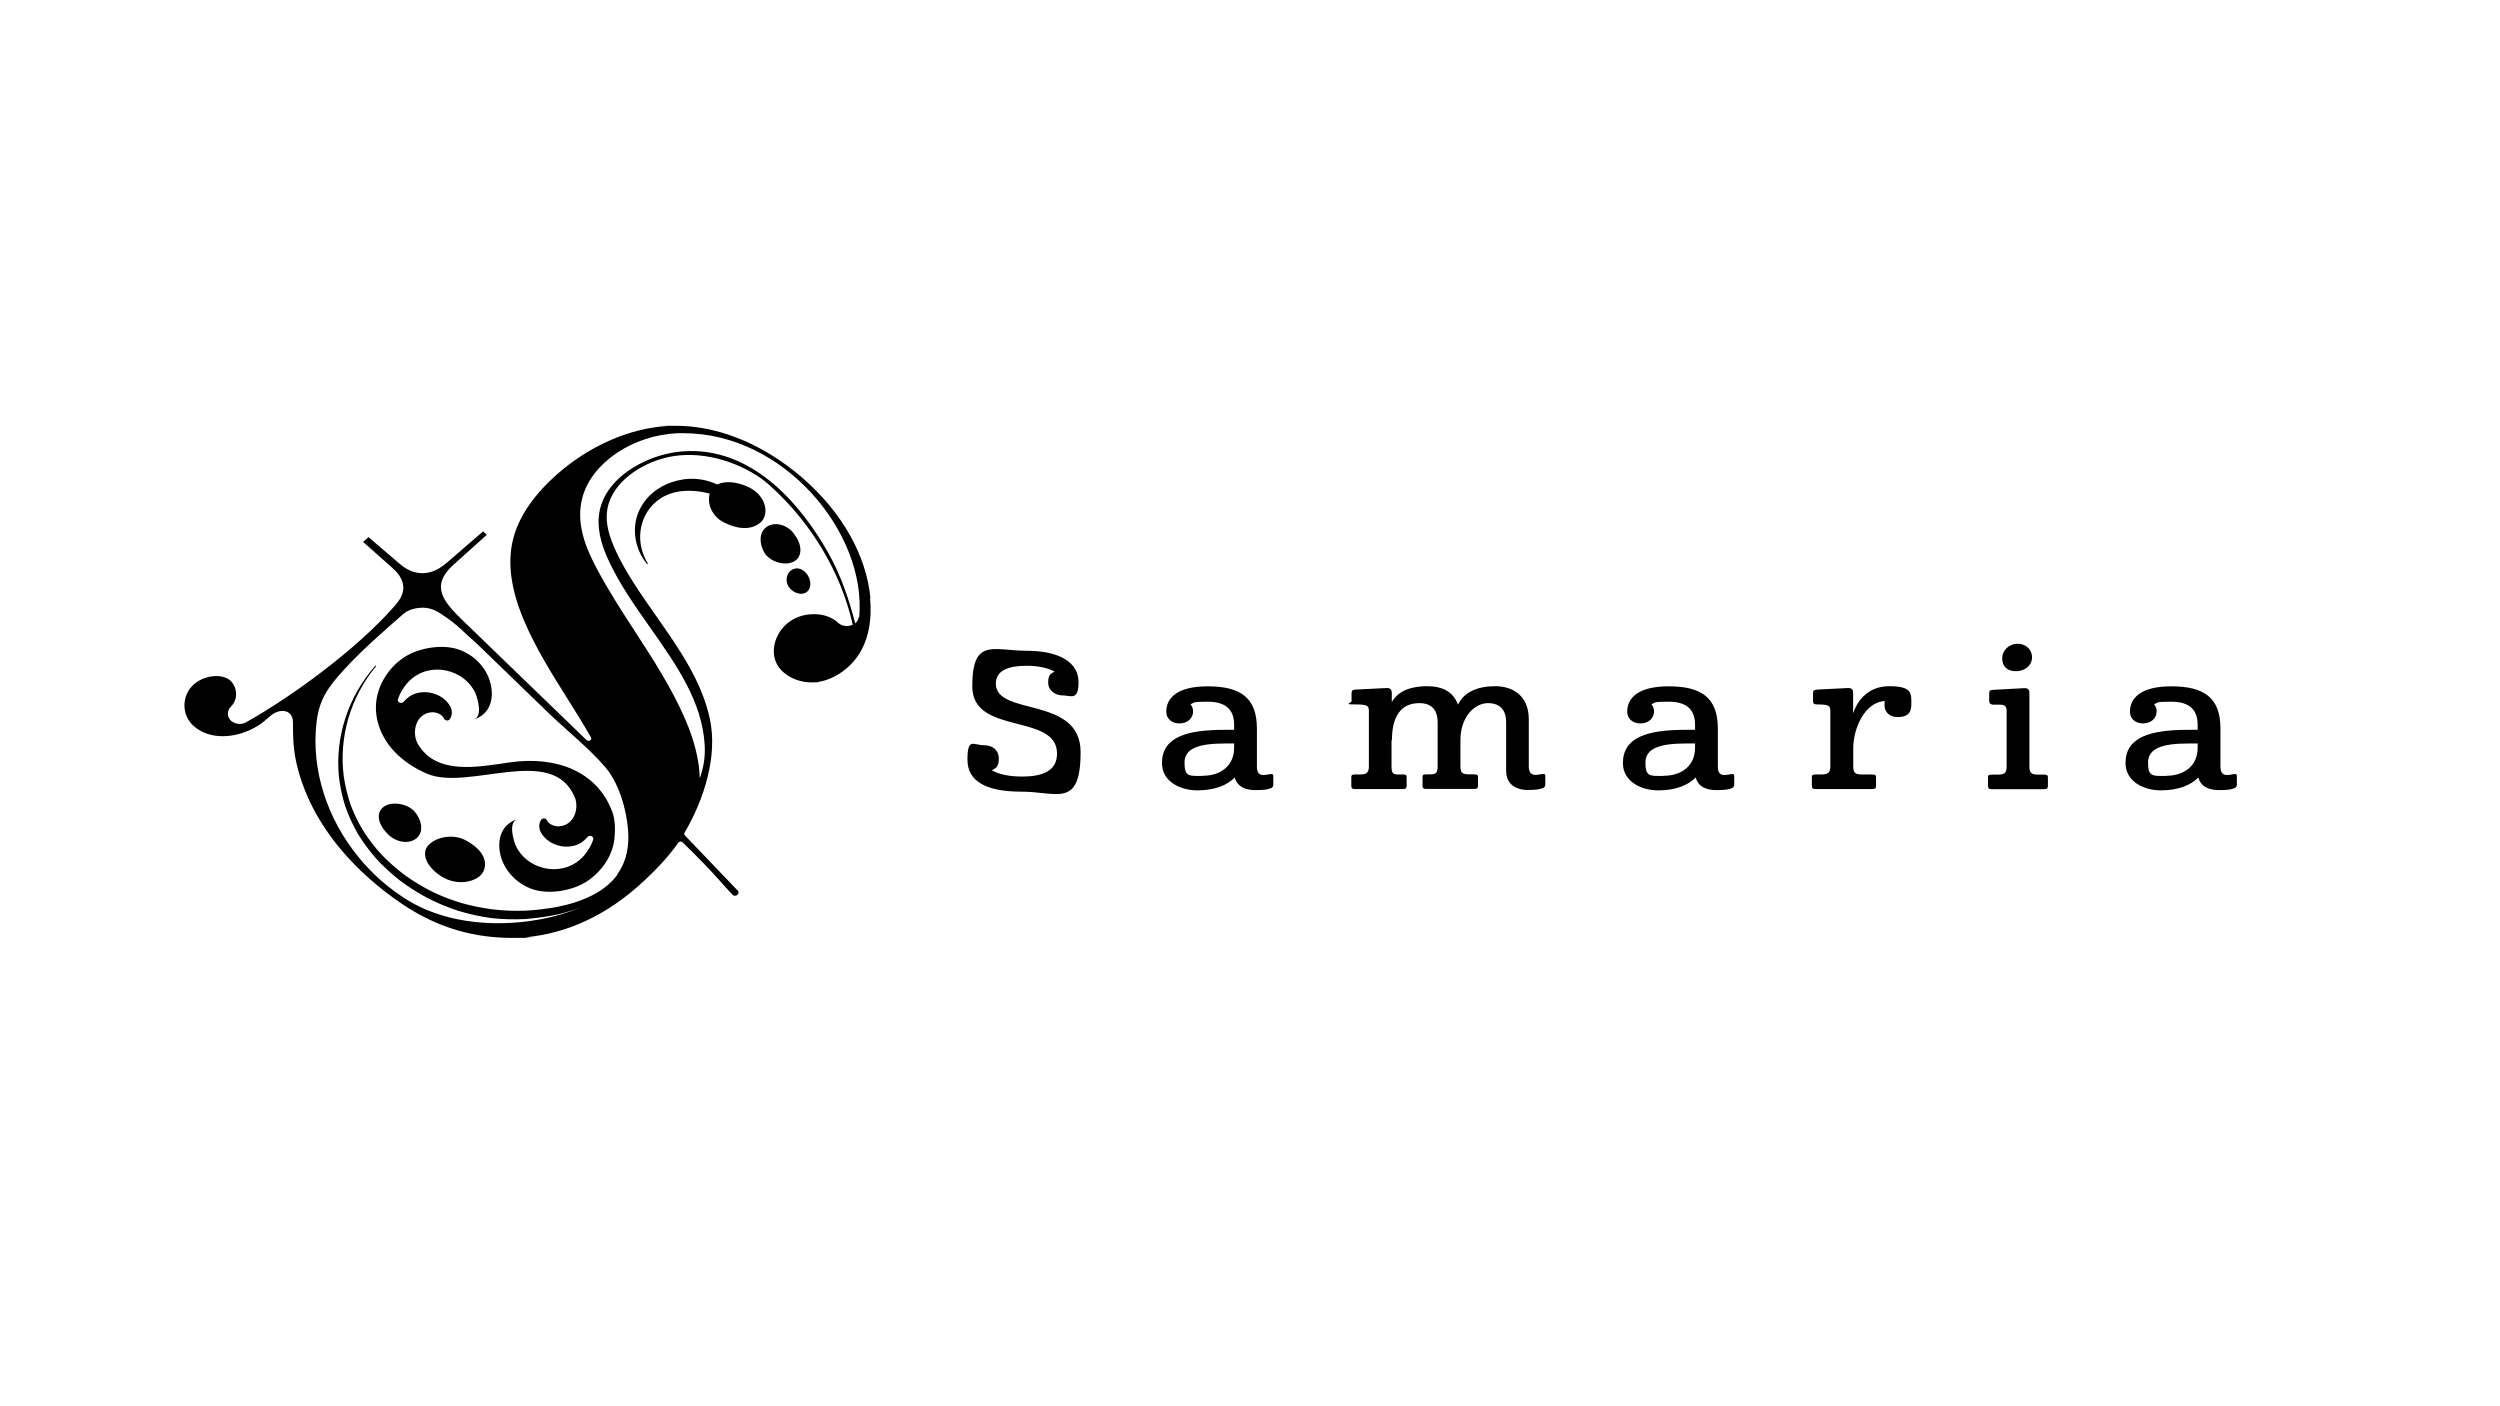<?xml version="1.0" encoding="UTF-8"?>
<svg xmlns="http://www.w3.org/2000/svg" width="1920" height="1080" version="1.1" viewBox="0 0 1920 1080">
  <!-- Generator: Adobe Illustrator 28.7.1, SVG Export Plug-In . SVG Version: 1.2.0 Build 142)  -->
  <g>
    <g id="_レイヤー_1" data-name="レイヤー_1">
      <g>
        <g>
          <path d="M668.5,459.3c-3.2-32.6-21.3-65-51.1-91.3-2.4-2.1-4.8-4.2-7.3-6.1-28.2-22.5-60.5-34.9-90.9-34.9s-4.7,0-7.1.2c-29.1,1.8-60.1,15.5-84.9,37.6-16.5,14.6-27.6,30.6-32.3,46.2-5.6,18.7-3.2,39.9,7.3,65,8.8,21,21.3,41,33.5,60.4,6.1,9.7,12.4,19.8,18.2,30,.5.8.2,1.8-.7,2.3-.4.2-.8.3-1.2.3s-1.1-.2-1.5-.6c-31.7-30.6-63.3-61.2-95-91.8-14.8-14.4-25.5-26.4-7.2-42.9l25.6-23-2.9-2.6-26.1,22.6c-3.9,3.4-10.5,9.1-19.5,9.5-.3,0-.6,0-1,0-9.2,0-15.5-5.4-19.2-8.7l-22.2-19-4.1,3.7,21.5,19.1c3.5,3.1,9.9,8.8,9.3,17.1-.4,5.9-4.5,10.5-6.9,13.3-28.6,32.7-79,69.6-114,89.1-1.4.8-3.1,1.2-4.8,1.2s-4.7-.8-6.4-2.3c-.2-.2-.4-.3-.5-.5-2.9-3-2.8-7.5.2-10.5,6.1-5.9,4.7-15.5-.5-20.1-.7-.6-1.4-1.1-2.2-1.5-2.3-1.2-5.2-1.9-8.4-1.9-7.4,0-15,3.3-19.4,8.5-6.6,7.7-6.9,19.4-.6,27.2.8,1,1.7,1.9,2.7,2.8,2.9,2.6,6.5,4.6,10.4,5.9,3.6,1.2,7.6,1.8,11.8,1.8s8.7-.6,13.1-1.9c4.7-1.3,9.2-3.3,13.3-5.8,2.1-1.3,4.1-2.7,5.9-4.2.6-.5,1.2-1,1.8-1.6,1.4-1.2,2.8-2.5,4.5-3.6,1.6-1,4.2-2.3,7.1-2.3s1,0,1.5.1c3,.4,6.5,2.3,6.7,8.5,0,1.4,0,2.8,0,4.2.1,7.3.3,14.2,1.5,21.3,1.8,10.6,5.2,21.4,9.9,32.1,10.1,22.8,26.3,44.1,48.1,63.3,7.4,6.5,15.4,12.7,23.8,18.4,29.4,20,58,26.4,85.1,26.4s7.3-.2,10.8-.5c30.1-3.1,60.8-15.4,91.3-44.1,10.7-10.1,19.1-19.4,25.4-28.5.3-.5.9-.8,1.6-.9,0,0,.1,0,.2,0,.6,0,1.1.2,1.5.6,24.7,23.9,30.9,32.6,38.4,40.3.9,1,2.6,1,3.6.1l.3-.3c.9-.8,1-2.1.1-3l-40.6-42.4c-.6-.6-.7-1.4-.3-2,15-25.6,25.6-58.7,19.5-87.3-6.1-29.1-24-54.6-41.4-79.4-11-15.7-22.5-32-30.4-48.8-5.8-12.3-8.2-22-7.3-30.6,2-20.1,21.6-35.1,42.2-41.2,24.4-7.2,52.3-.2,72.6,12.7,3.7,2.3,7.1,5,10.3,7.8,30.7,27.6,54.2,65.1,63.7,106.9-.5.3-1.1.5-1.7.7-.9.3-1.9.4-2.9.4-2.4,0-4.7-.8-6.4-2.3,0,0-.9-.8-.9-.8-4.3-3.8-10.8-6-17.8-6s-12.6,1.8-17.6,4.9c-11.3,7.2-16.4,21.8-11.4,32.5,1.3,2.7,3.1,5.1,5.6,7.3,5.6,4.9,13.4,7.7,21.5,7.7s3.6-.1,5.3-.4c13-2.1,25.9-11.5,32.8-24.1,6-11,8.3-24.6,6.8-40.3ZM474.4,671.4c-9.4,13.2-26.1,21-46.4,25.1-8.2,1.5-16.4,2.5-24.7,2.9-8.3.3-16.6,0-24.8-1-8.2-1-16.3-2.7-24.2-4.9-7.8-2.4-15.5-5.3-22.8-8.9-7.2-3.7-14.1-7.8-20.6-12.5-6.4-4.8-12.3-10-17.7-15.6-5.3-5.7-10-11.8-14.1-18.3-4-6.5-7.3-13.3-9.9-20.3-2.4-7.1-4.1-14.4-5.2-21.7-3.8-29.5,4.8-60.5,25-84.7l-.6-.4c-21.1,23.8-31.1,55-28.1,85.4.9,7.6,2.4,15.1,4.8,22.5,2.5,7.3,5.8,14.4,9.7,21.3,4.1,6.7,8.9,13.2,14.2,19.2,5.5,6,11.5,11.5,18,16.6,6.6,5,13.7,9.5,21.2,13.5,7.5,3.9,15.5,7.2,23.7,9.9,8.3,2.5,16.8,4.4,25.5,5.6,8.7.9,17.5,1.2,26.3.7,8.7-.7,17.4-1.9,25.8-3.8,8.4-2.1,16.6-4.7,24.4-8.1,3-1.3,5.9-2.7,8.7-4.2-8,4.1-14.7,6.8-23.6,9.9-10.4,3.7-21.3,6.3-32.4,7.8-32.2,4.4-67.4.3-94.4-16.6-6.9-4.4-13.6-9.3-19.7-14.7-6-5.3-11.7-11.2-16.8-17.4-24.4-29.7-36.8-67.2-32.6-103.8,2-17.7,8.8-27.2,21.4-40.9,13.9-15.2,29.8-28.9,45.4-42.6,4.5-3.9,11-4.6,14.5-4.7h.4c7.2,0,12.4,3.6,17.4,7.1l1.6,1.1c4.8,3.3,9.4,7.5,13.8,11.6,1.7,1.6,3.4,3.2,5.1,4.6,1.5,1.4,3.1,2.8,4.5,4.2.6.6,1.2,1.1,1.8,1.7,17.4,16.8,34.8,33.6,52.1,50.4,14.4,13.9,31.5,27.3,44.2,42.3,11.3,13.4,17.2,36.9,17.3,53.5,0,11.3-3,20.6-8.4,28.1ZM659.6,473.6c-.2,2-1.2,3.8-2.8,5.2-4.8-18.7-11-37-20.8-54.4-20.1-35.5-55.9-79-107-78-15.3.3-30.9,5.1-43.8,13.4-15.1,9.7-23.9,22.4-25.3,36.7-1.3,13.6,4,26.7,8.2,35.4,8.3,17.6,20,34.1,31.3,50.2,20.5,29.1,39.8,56.7,41.8,90.1.5,8.8-.7,17.2-3.8,25.5-.3-13.7-4-28.7-11.1-45.2-10.1-23.5-24.5-45.8-38.6-67.5-10-15.3-20.2-31.2-29-47.6-8.6-16.1-16.8-35.3-11.4-55.3,7.1-26.7,38.6-47.9,73.2-49.4,1.5,0,2.9,0,4.4,0,77.5,0,140.6,76.7,135,141Z"/>
          <path d="M496.9,433.2c-7-8.6-10.4-19.7-9-30.6.7-5.5,2.7-10.9,5.9-15.7,3.2-4.9,7.7-9.2,13.1-12.4,5.4-3.3,11.7-5.4,18.2-6.4,6.6-.9,13.4-.3,19.5,1.6,12.4,3.8,22.5,12.3,26.6,22.6l-.8.5c-4.4-3.7-8.9-6.8-13.7-9.2-4.8-2.4-9.8-4.3-15-5.3-5.1-1.1-10.3-1.6-15.6-1.3-5.2.2-10.4,1.4-15.1,3.7-9.4,4.5-16.1,13.2-18.3,22.9-2.5,9.7-.6,20.3,4.9,29.4l-.9.5Z"/>
          <path d="M555.7,401.1c9.1,4.7,20.2,6.8,28,.5,7-5.5,5.7-19.5-7.4-26.8-13.5-7-27.4-5.6-30.7,2.8-3.4,8.3,1.1,19,10.2,23.5Z"/>
          <path d="M587.2,424.8c4.6,6.7,14.6,9.6,21.3,7,7.5-2.9,8.2-12,2.2-20.5-5.5-8.9-16.5-11.1-22.5-6.2-5.4,4.4-5.1,12.7-1,19.7Z"/>
          <path d="M604.7,448.7c1.9,4.8,7.4,8,12.1,7.2,4.8-.9,6.9-6.2,4.7-11.8-2.2-5.7-7.7-8.9-12.1-7.1-4.4,1.7-6.5,7-4.6,11.8Z"/>
          <path d="M358.3,645.7c9.1,5,16.4,12.8,13.6,22-2.3,8.1-17.2,13.6-30.8,6.6-13.4-7.4-18.5-19.1-11.6-25.7,6.9-6.6,19.9-8.1,28.8-2.9Z"/>
          <path d="M318.1,622.9c-5.9-5.9-16.5-7.4-22.6-3.8-6.9,4.1-5.8,13.2,1.8,20.9,7.3,8,18.7,8.5,23.7,2.7,4.5-5.2,2.6-13.5-2.9-19.8Z"/>
          <path d="M471.8,644.8c.8-6.6.8-15.2-1.6-21.4-11.7-31.5-43.8-42.9-78.5-37.9-25.4,3.7-56.6,9.8-70.7-14-3-5.1-3.1-12.2-.3-17.5,3.3-6.3,11.9-9.4,18.3-4.7.7.5,1.6,1.6,2.1,2.7.7,1.6,3.3,1.8,4.3.4,2-2.8,2.1-6.7.5-9.7-3-5.6-8.9-9.6-15.9-10.8-5.4-.9-11.6,0-16.1,3.4-1.3,1-2.7,2.3-3.9,3.7-1.6,1.9-5.1.4-4.4-1.9,1.8-5.7,5.7-11.3,9.2-14.6,16.4-15.3,42.5-7.8,50.3,9.9,1.7,3.8,5.9,18-1.3,20.1,13.2-3.9,15.6-16.8,13-27.3-2.8-12-12.5-22.6-25.6-26.7-12.1-3.8-29.3-.9-40,5.8-14.3,9-23,25.1-22.5,40.3.4,13.3,6.8,25.9,16.9,35.3,6.3,5.9,14,10.7,22.3,14.3,32.1,13.7,96.6-23.3,113.6,18.3,3.2,8-.1,21-11.8,22.1-2.7.3-5.6-.7-7.6-2.1-.7-.5-1.6-1.5-2.1-2.6-.8-1.6-3.3-1.8-4.3-.4-2,2.8-2,6.6-.4,9.6,3,5.6,8.9,9.6,15.9,10.8,5.5.9,11.6,0,16.1-3.4,1.3-1,2.7-2.3,3.9-3.7,1.6-1.9,5.1-.4,4.4,1.9-1.8,5.7-5.7,11.3-9.2,14.6-16.4,15.3-42.5,7.8-50.3-9.9-1.7-3.8-6-18,1.3-20.2-13.2,3.9-15.6,16.8-13.1,27.3,2.9,12,12.5,22.6,25.6,26.7,12.1,3.8,29.3.9,40-5.8,12-7.5,20.3-19.8,21.9-32.6Z"/>
        </g>
        <g>
          <path d="M809.8,515.7c-5.6-3-13.3-4.4-21.4-4.4-13.7,0-23.6,3.5-23.6,13.7,0,25.4,65.1,9.1,65.1,52.6s-18.3,30.4-45.2,30.4-41.7-7.6-41.7-24.7,4.8-11,12.2-11,11.9,3.9,11.9,10.3-2.3,7.3-5.4,9c6.1,3.5,14.8,4.8,23.4,4.8,15.3,0,26.7-4.2,26.7-17.6,0-31.5-65.1-13.7-65.1-51.6s16.3-27.4,41.9-27.4,39.7,9.3,39.7,24-5.8,10.3-11.9,10.3-11.4-3.8-11.4-9.9,2-6.7,4.8-8.4Z"/>
          <path d="M927.6,527.1c25,0,37.7,8.7,37.7,32.4v29.3c0,4.4,1.6,6.4,4.9,6.4s3.8-.6,5.6-.7c1.5-.1,2.1,0,2.1,1.5v6.5c0,1.3-.5,2.5-2.3,3-2.6.9-5.1,1.3-11.5,1.3s-13.7-1.9-15.8-9.7c-5.6,5.8-15.2,9.9-28.7,9.9s-27.2-7-27.2-20.9c0-20,18.8-25.6,48.3-25.6h7.1v-3.9c0-12.6-7.6-17.7-20.3-17.7s-9.6.7-13.2,1.9c1.2,1.5,2,3.3,2,5.5,0,5.8-4.8,9.3-10.5,9.3s-10.1-3.5-10.1-9c0-10.8,8.7-19.5,31.8-19.5ZM923.6,595.8c14,0,24.2-7.8,24.2-21.5v-3.3h-7.1c-19.8,0-31,3.6-31,14.7s3.6,10.2,13.8,10.2Z"/>
          <path d="M1068.7,568.6v20c0,5.4,1.3,6.2,5.1,6.2h3.5c2.5,0,3,.4,3,2.2v6.4c0,2-.7,2.6-3,2.6h-36.4c-2.3,0-3.1-.6-3.1-2.6v-6.4c0-1.7.5-2.2,3.1-2.2h3.3c5.1,0,7.1-1.2,7.1-6.2v-42.4c0-4.4-1.3-5.2-10.7-5.2s-2.6-.9-2.6-2.6v-6c0-2,.7-2.6,3-2.8l23.9-1.2c3.1,0,4,1.2,4,4.1v6.7c4.9-8.6,14.8-12.2,26.9-12.2s20.3,4.2,23.9,14.2c4.8-10,15.5-14.2,28.7-14.2s25.7,7.1,25.7,25.4v36.3c0,4.4,1.8,6.4,5.1,6.4s3.8-.6,5.6-.7c1.3-.1,2,0,2,1.5v6.5c0,1.3-.5,2.5-2.3,3-2.6.9-5.3,1.3-11.5,1.3s-16.3-2.6-16.3-14.8v-37.2c0-8.7-4-14.7-14-14.7s-21.1,10.3-21.1,28.5v20c0,5.4,1.8,6.2,6.9,6.2h3.6c2.5,0,3,.4,3,2.2v6.4c0,2-.7,2.6-3,2.6h-36.6c-2.5,0-3-.6-3-2.6v-6.4c0-1.7.3-2.2,3-2.2h3.3c4,0,5.3-1.2,5.3-6.2v-33.8c0-8.7-4-14.7-14-14.7-14.3,0-21.1,10.3-21.1,28.5Z"/>
          <path d="M1281.6,527.1c25,0,37.7,8.7,37.7,32.4v29.3c0,4.4,1.6,6.4,4.9,6.4s3.8-.6,5.6-.7c1.5-.1,2.1,0,2.1,1.5v6.5c0,1.3-.5,2.5-2.3,3-2.6.9-5.1,1.3-11.5,1.3s-13.7-1.9-15.8-9.7c-5.6,5.8-15.2,9.9-28.7,9.9s-27.2-7-27.2-20.9c0-20,18.8-25.6,48.3-25.6h7.1v-3.9c0-12.6-7.6-17.7-20.3-17.7s-9.6.7-13.2,1.9c1.2,1.5,2,3.3,2,5.5,0,5.8-4.8,9.3-10.5,9.3s-10.1-3.5-10.1-9c0-10.8,8.7-19.5,31.8-19.5ZM1277.6,595.8c14,0,24.2-7.8,24.2-21.5v-3.3h-7.1c-19.8,0-31,3.6-31,14.7s3.6,10.2,13.8,10.2Z"/>
          <path d="M1395.2,541c-2.1,0-2.8-.9-2.8-2.6v-6c0-2,.7-2.6,3.1-2.8l23.9-1.2c3,0,3.8,1.2,3.8,4.1v15.3c2.3-7.1,9.7-20.8,27.7-20.8s17,5.8,17,14.1-5.1,9.6-10.7,9.6-9.9-3.5-9.9-9,.2-2.3.7-3.3c-15.8.4-24.7,20.9-24.7,36.3v13.9c0,5.4,1.8,6.2,7.2,6.2h7.2c2.6,0,3.1.6,3.1,2.2v6.5c0,1.9-.7,2.5-3.1,2.5h-43.2c-2.3,0-3-.6-3-2.6v-6.4c0-1.7.5-2.2,3-2.2h3.8c5.4,0,7.4-1.2,7.4-6.2v-42.4c0-4.4-1.3-5.2-10.5-5.2Z"/>
          <path d="M1565.7,594.9h4c2.6,0,3.1.6,3.1,2.2v6.4c0,2-.8,2.6-3.1,2.6h-39.9c-2.3,0-3-.6-3-2.6v-6.4c0-1.6.3-2.2,3-2.2h4c5.4,0,7.3-.9,7.3-6.2v-43.3c-.2-3-1.5-4.1-4.8-4.2h-5.6c-2.6-.3-3-1.5-3-3.2v-5.4c0-2.3.7-2.6,3-2.8l24.1-1.3c3,0,3.8,1.2,3.8,4.1v56.1c0,5.4,1.8,6.2,7.2,6.2ZM1549.7,494.4c5.9,0,10.9,4.2,10.9,10.5s-5.8,10.6-12.4,10.6-10.5-3.6-10.5-9.9,5.3-11.2,12-11.2Z"/>
          <path d="M1667.6,527.1c25.1,0,37.7,8.7,37.7,32.4v29.3c0,4.4,1.7,6.4,4.9,6.4s3.8-.6,5.6-.7c1.5-.1,2.1,0,2.1,1.5v6.5c0,1.3-.5,2.5-2.3,3-2.6.9-5.1,1.3-11.5,1.3s-13.7-1.9-15.8-9.7c-5.6,5.8-15.2,9.9-28.7,9.9s-27.2-7-27.2-20.9c0-20,18.8-25.6,48.3-25.6h7.1v-3.9c0-12.6-7.6-17.7-20.3-17.7s-9.6.7-13.2,1.9c1.2,1.5,2,3.3,2,5.5,0,5.8-4.8,9.3-10.5,9.3s-10-3.5-10-9c0-10.8,8.7-19.5,31.8-19.5ZM1663.6,595.8c14,0,24.2-7.8,24.2-21.5v-3.3h-7.1c-19.8,0-31,3.6-31,14.7s3.6,10.2,13.8,10.2Z"/>
        </g>
      </g>
    </g>
  </g>
</svg>